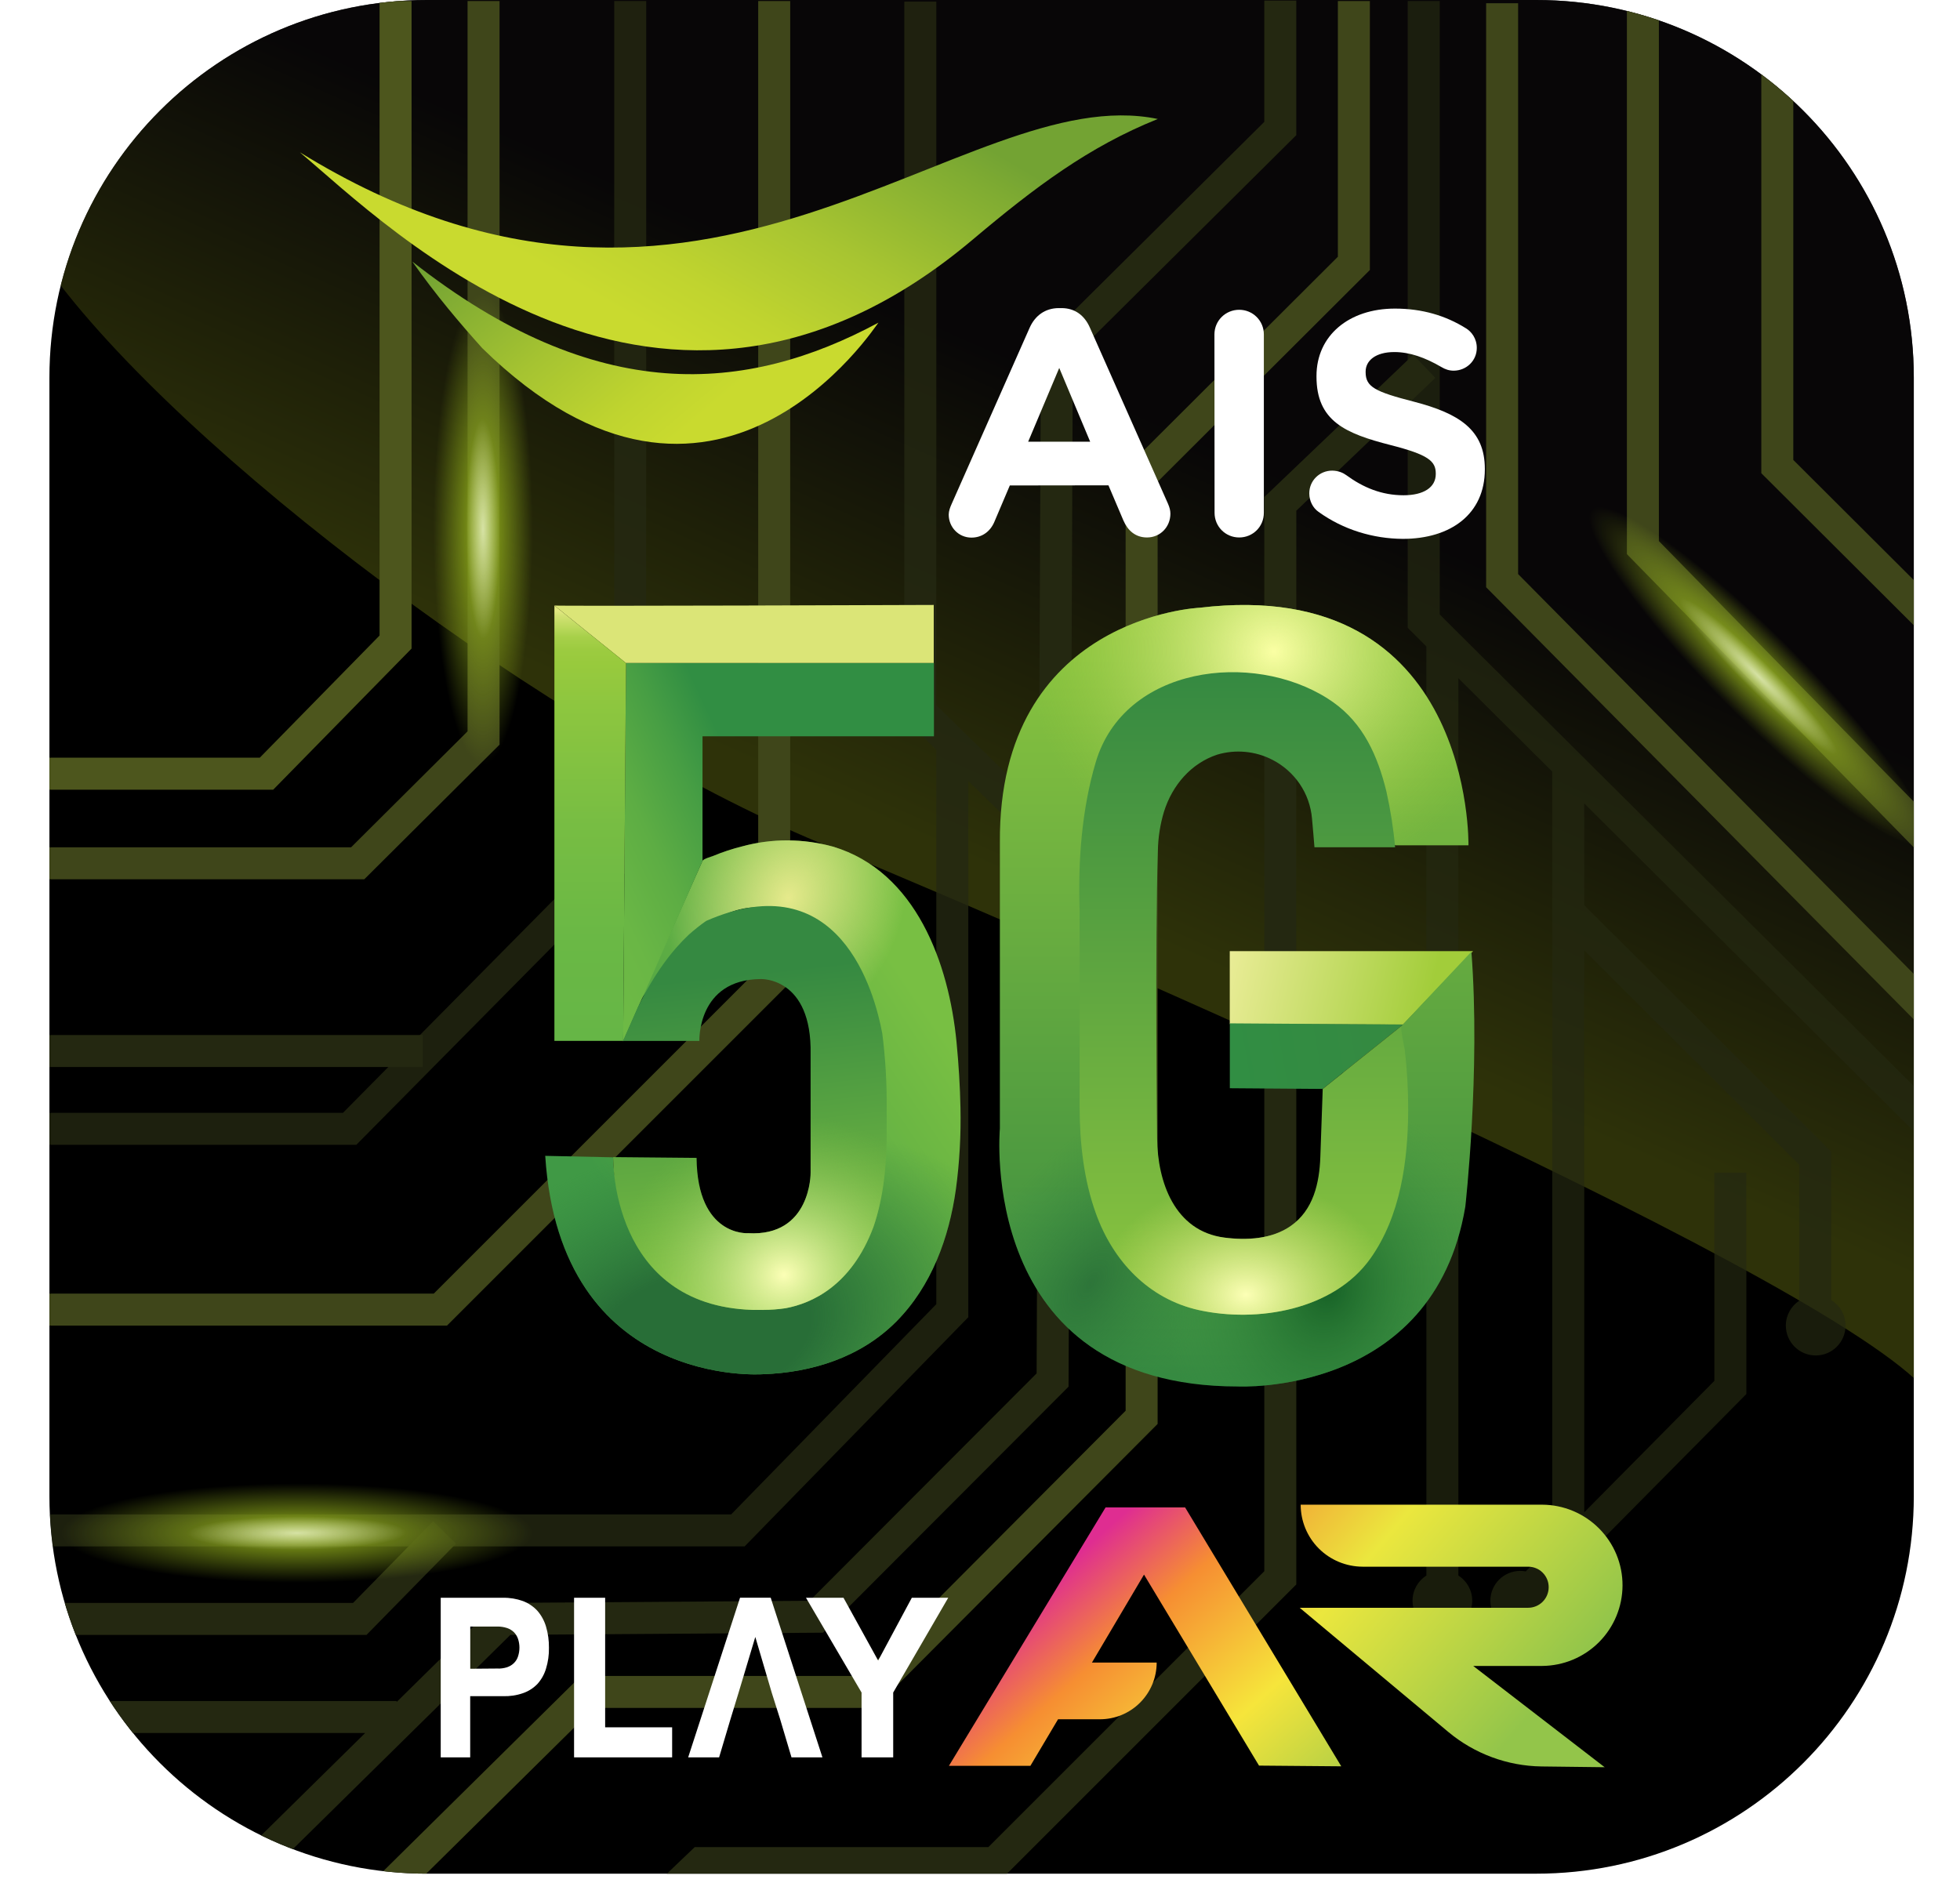 <svg width="28" height="27" viewBox="0 0 28 27" fill="none" xmlns="http://www.w3.org/2000/svg">
<g clip-path="url(#clip0_76_3299)">
<rect x="0.676" width="27" height="27" fill="black"/>
<path d="M11.715 12.045C7.893 10.454 2.58 6.468 0.676 3.824V0H27.66V20.082C27.119 18.711 16.492 14.033 11.715 12.045Z" fill="url(#paint0_linear_76_3299)" fill-opacity="0.7"/>
<path d="M0.668 23.13H5.14L6.351 21.895" stroke="#242811" stroke-width="0.457"/>
<path d="M0.638 11.054H3.807L5.651 9.173V0.015" stroke="#4D561D" stroke-width="0.457"/>
<path d="M0.645 12.334H5.11L6.908 10.544V0.015" stroke="#3F461A" stroke-width="0.457"/>
<g style="mix-blend-mode:screen" opacity="0.8">
<path d="M0.706 16.128H4.995L9.003 12.075V0.015" stroke="#242811" stroke-width="0.457"/>
</g>
<path d="M0.645 18.711H6.291L11.06 13.942V0.015" stroke="#3F461A" stroke-width="0.457"/>
<path d="M6.039 15.016H0.66" stroke="#242811" stroke-width="0.457"/>
<g style="mix-blend-mode:screen" opacity="0.8">
<path fill-rule="evenodd" clip-rule="evenodd" d="M12.919 0.023V10.171V10.267L12.988 10.334L13.376 10.713V18.633L10.445 21.637H0.653V22.094H10.542H10.638L10.705 22.025L13.768 18.886L13.833 18.82V18.726V11.159L14.892 12.193L15.211 11.866L13.376 10.075V0.023H12.919Z" fill="#242811"/>
</g>
<path d="M0.653 24.532H5.666M3.098 27.168L7.197 23.13L11.662 23.099L15.037 19.717L15.098 5.005L18.29 1.836V0.008" stroke="#242811" stroke-width="0.457"/>
<path d="M19.341 0.015V3.763L16.309 6.788V20.25L12.4 24.173H8.393L5.361 27.168" stroke="#3F461A" stroke-width="0.457"/>
<path d="M21.459 0.046V8.296L27.874 14.78" stroke="#3F461A" stroke-width="0.457"/>
<path d="M23.47 -0.008L23.47 7.824L27.889 12.342" stroke="#3F461A" stroke-width="0.457"/>
<path d="M25.39 -0.008V6.666L28.018 9.287" stroke="#3F461A" stroke-width="0.457"/>
<g style="mix-blend-mode:lighten" filter="url(#filter0_f_76_3299)">
<ellipse cx="4.241" cy="21.903" rx="0.709" ry="3.367" transform="rotate(90 4.241 21.903)" fill="url(#paint1_radial_76_3299)"/>
<ellipse cx="4.241" cy="21.903" rx="0.709" ry="3.367" transform="rotate(90 4.241 21.903)" fill="url(#paint2_radial_76_3299)" fill-opacity="0.6"/>
</g>
<g style="mix-blend-mode:lighten" filter="url(#filter1_f_76_3299)">
<ellipse cx="6.9" cy="7.558" rx="0.709" ry="3.367" fill="url(#paint3_radial_76_3299)"/>
<ellipse cx="6.9" cy="7.558" rx="0.709" ry="3.367" fill="url(#paint4_radial_76_3299)" fill-opacity="0.6"/>
</g>
<g style="mix-blend-mode:lighten" filter="url(#filter2_f_76_3299)">
<ellipse cx="25.12" cy="9.661" rx="0.603" ry="3.367" transform="rotate(135 25.12 9.661)" fill="url(#paint5_radial_76_3299)"/>
<ellipse cx="25.12" cy="9.661" rx="0.603" ry="3.367" transform="rotate(135 25.12 9.661)" fill="url(#paint6_radial_76_3299)" fill-opacity="0.6"/>
</g>
<path d="M7.184 22.828C7.282 22.826 7.379 22.842 7.471 22.875C7.55 22.905 7.621 22.953 7.678 23.015C7.734 23.08 7.776 23.157 7.8 23.239C7.83 23.338 7.843 23.44 7.842 23.542C7.844 23.643 7.83 23.744 7.8 23.841C7.776 23.922 7.734 23.996 7.678 24.059C7.62 24.119 7.55 24.164 7.471 24.191C7.379 24.223 7.282 24.237 7.184 24.234H6.717V25.108H6.296V22.828H7.184ZM7.1 23.839C7.149 23.842 7.197 23.835 7.243 23.821C7.281 23.808 7.315 23.788 7.343 23.76C7.37 23.733 7.39 23.7 7.401 23.664C7.427 23.584 7.427 23.497 7.401 23.417C7.389 23.381 7.369 23.348 7.342 23.32C7.315 23.294 7.282 23.273 7.246 23.261C7.2 23.246 7.151 23.238 7.103 23.239H6.718V23.842L7.1 23.839Z" fill="white"/>
<path d="M8.645 22.828V24.679H9.602V25.108H8.201V22.828H8.645Z" fill="white"/>
<path d="M12.76 25.108H12.308V24.182L11.514 22.828H12.05L12.545 23.725L13.026 22.828H13.546L12.76 24.182V25.108Z" fill="white"/>
<path d="M11.01 22.827H10.572L9.831 25.108H10.273L10.435 24.564L10.55 24.188L10.79 23.388L11.026 24.188L11.145 24.564L11.307 25.108H11.749L11.01 22.827Z" fill="white"/>
<g style="mix-blend-mode:screen" opacity="0.7">
<path fill-rule="evenodd" clip-rule="evenodd" d="M20.11 0.015V8.875V8.97L20.178 9.037L20.377 9.236V22.51C20.258 22.586 20.179 22.719 20.179 22.871C20.179 23.106 20.37 23.297 20.606 23.297C20.841 23.297 21.032 23.106 21.032 22.871C21.032 22.719 20.953 22.586 20.834 22.51V9.69L22.175 11.024V22.069L21.796 22.451C21.771 22.447 21.745 22.444 21.718 22.444C21.482 22.444 21.291 22.635 21.291 22.871C21.291 23.106 21.482 23.297 21.718 23.297C21.954 23.297 22.145 23.106 22.145 22.871C22.145 22.834 22.14 22.797 22.131 22.763L24.882 19.984L24.948 19.917V19.823V16.753H24.491V19.729L22.632 21.607V13.578L25.703 16.642V18.584C25.588 18.661 25.512 18.791 25.512 18.939C25.512 19.175 25.703 19.366 25.939 19.366C26.174 19.366 26.365 19.175 26.365 18.939C26.365 18.785 26.283 18.649 26.16 18.575V16.547V16.453L26.093 16.386L22.632 12.933V11.479L27.438 16.26L27.761 15.936L20.568 8.78V0.015H20.11Z" fill="#242811"/>
</g>
<g style="mix-blend-mode:screen">
<path d="M20.347 5.234L18.29 7.199V22.543L14.214 26.619H10.016L9.346 27.259" stroke="#242811" stroke-width="0.457"/>
</g>
<path d="M5.89 3.737C6.234 4.224 6.56 4.607 6.889 4.974C10.218 8.238 12.517 4.637 12.549 4.61C10.67 5.621 8.529 5.815 5.89 3.737Z" fill="url(#paint7_linear_76_3299)"/>
<path d="M4.284 2.176C5.538 3.229 9.456 7.169 13.9 3.42C14.788 2.672 15.555 2.095 16.54 1.7C13.747 1.12 10.052 5.737 4.284 2.176Z" fill="url(#paint8_linear_76_3299)"/>
<path d="M13.595 7.2L14.71 4.681C14.788 4.508 14.931 4.404 15.122 4.402H15.164C15.355 4.402 15.492 4.505 15.569 4.679L16.686 7.198C16.708 7.249 16.72 7.293 16.72 7.339C16.72 7.528 16.576 7.679 16.386 7.679C16.222 7.679 16.112 7.582 16.049 7.437L15.835 6.934L14.426 6.936L14.203 7.461C14.143 7.598 14.025 7.681 13.878 7.681C13.695 7.681 13.553 7.533 13.553 7.351C13.554 7.3 13.573 7.249 13.595 7.2ZM15.574 6.311L15.132 5.257L14.688 6.311H15.574Z" fill="white"/>
<path d="M18.836 7.313C18.758 7.259 18.704 7.159 18.704 7.049C18.704 6.868 18.849 6.724 19.032 6.724C19.123 6.726 19.188 6.756 19.233 6.789C19.475 6.966 19.739 7.076 20.051 7.076C20.339 7.076 20.511 6.963 20.511 6.773V6.765C20.511 6.587 20.403 6.496 19.866 6.359C19.221 6.194 18.807 6.017 18.807 5.38V5.372C18.807 4.793 19.272 4.409 19.927 4.409C20.317 4.409 20.652 4.509 20.943 4.691C21.019 4.737 21.097 4.834 21.097 4.971C21.097 5.153 20.95 5.294 20.769 5.296C20.701 5.296 20.647 5.277 20.593 5.245C20.359 5.108 20.139 5.03 19.919 5.03C19.65 5.03 19.509 5.153 19.509 5.309V5.318C19.509 5.529 19.646 5.597 20.198 5.739C20.846 5.907 21.212 6.142 21.212 6.699V6.707C21.212 7.342 20.728 7.699 20.039 7.699C19.616 7.696 19.191 7.569 18.836 7.313Z" fill="white"/>
<path d="M17.349 4.778C17.349 4.582 17.507 4.426 17.703 4.426C17.898 4.426 18.055 4.582 18.055 4.778V7.327C18.055 7.525 17.898 7.679 17.703 7.679C17.507 7.679 17.351 7.523 17.351 7.327L17.349 4.778Z" fill="white"/>
<g clip-path="url(#clip1_76_3299)">
<path d="M13.721 15.83C13.715 15.517 13.695 15.204 13.665 14.891C13.557 13.772 13.09 12.452 11.899 12.096C11.475 11.979 11.028 11.977 10.604 12.092C10.462 12.127 10.323 12.173 10.188 12.229C10.163 12.239 10.048 12.271 10.036 12.299C10.036 12.299 9.473 13.556 9.147 14.295C9.328 14.031 9.718 13.538 9.871 13.401C10.476 12.833 10.952 12.98 10.952 12.98C11.376 13.009 11.715 13.136 11.995 13.46C12.311 13.824 12.513 14.274 12.575 14.753C12.588 14.816 12.587 14.882 12.571 14.945C12.611 15.264 12.642 15.561 12.65 15.828H12.64C12.661 16.567 12.569 17.117 12.416 17.528C12.275 17.939 12.1 18.241 11.709 18.466C11.559 18.551 11.395 18.607 11.224 18.632C11.066 18.661 10.945 18.721 10.899 18.718C10.851 18.716 10.806 18.656 10.76 18.656C8.764 18.579 8.758 16.535 8.758 16.535L7.789 16.514C8.002 19.847 10.898 19.634 10.898 19.634C11.601 19.611 12.297 19.391 12.803 18.883C13.308 18.375 13.559 17.682 13.656 16.989C13.708 16.605 13.729 16.217 13.721 15.83Z" fill="url(#paint9_linear_76_3299)"/>
<path d="M13.721 15.83C13.715 15.517 13.695 15.204 13.665 14.891C13.557 13.772 13.09 12.452 11.899 12.096C11.475 11.979 11.028 11.977 10.604 12.092C10.462 12.127 10.323 12.173 10.188 12.229C10.163 12.239 10.048 12.271 10.036 12.299C10.036 12.299 9.473 13.556 9.147 14.295C9.328 14.031 9.718 13.538 9.871 13.401C10.476 12.833 10.952 12.98 10.952 12.98C11.376 13.009 11.715 13.136 11.995 13.46C12.311 13.824 12.513 14.274 12.575 14.753C12.588 14.816 12.587 14.882 12.571 14.945C12.611 15.264 12.642 15.561 12.65 15.828H12.64C12.661 16.567 12.569 17.117 12.416 17.528C12.275 17.939 12.1 18.241 11.709 18.466C11.559 18.551 11.395 18.607 11.224 18.632C11.066 18.661 10.945 18.721 10.899 18.718C10.851 18.716 10.806 18.656 10.76 18.656C8.764 18.579 8.758 16.535 8.758 16.535L7.789 16.514C8.002 19.847 10.898 19.634 10.898 19.634C11.601 19.611 12.297 19.391 12.803 18.883C13.308 18.375 13.559 17.682 13.656 16.989C13.708 16.605 13.729 16.217 13.721 15.83Z" fill="url(#paint10_radial_76_3299)"/>
<path d="M13.721 15.83C13.715 15.517 13.695 15.204 13.665 14.891C13.557 13.772 13.09 12.452 11.899 12.096C11.475 11.979 11.028 11.977 10.604 12.092C10.462 12.127 10.323 12.173 10.188 12.229C10.163 12.239 10.048 12.271 10.036 12.299C10.036 12.299 9.473 13.556 9.147 14.295C9.328 14.031 9.718 13.538 9.871 13.401C10.476 12.833 10.952 12.98 10.952 12.98C11.376 13.009 11.715 13.136 11.995 13.46C12.311 13.824 12.513 14.274 12.575 14.753C12.588 14.816 12.587 14.882 12.571 14.945C12.611 15.264 12.642 15.561 12.65 15.828H12.64C12.661 16.567 12.569 17.117 12.416 17.528C12.275 17.939 12.1 18.241 11.709 18.466C11.559 18.551 11.395 18.607 11.224 18.632C11.066 18.661 10.945 18.721 10.899 18.718C10.851 18.716 10.806 18.656 10.76 18.656C8.764 18.579 8.758 16.535 8.758 16.535L7.789 16.514C8.002 19.847 10.898 19.634 10.898 19.634C11.601 19.611 12.297 19.391 12.803 18.883C13.308 18.375 13.559 17.682 13.656 16.989C13.708 16.605 13.729 16.217 13.721 15.83Z" fill="url(#paint11_radial_76_3299)"/>
<path d="M17.568 14.631V13.589H21.044L20.044 14.638L17.568 14.631Z" fill="url(#paint12_linear_76_3299)"/>
<path d="M20.044 14.638L18.895 15.558L17.569 15.548V14.621L20.044 14.638Z" fill="url(#paint13_linear_76_3299)"/>
<path d="M19.932 12.077H20.978C20.978 12.077 21.056 8.215 17.138 8.683C17.138 8.683 14.261 8.808 14.284 12.037V16.125C14.284 16.125 13.944 19.809 17.681 19.809C17.681 19.809 20.479 19.952 20.933 17.24C20.933 17.24 21.152 15.306 21.02 13.597L19.706 14.993C19.706 14.993 19.769 18.334 17.945 18.159C17.945 18.159 15.518 19.005 16.061 14.134C16.061 14.134 14.991 9.056 18.169 10.397L19.932 12.077Z" fill="url(#paint14_linear_76_3299)"/>
<path d="M19.932 12.077H20.978C20.978 12.077 21.056 8.215 17.138 8.683C17.138 8.683 14.261 8.808 14.284 12.037V16.125C14.284 16.125 13.944 19.809 17.681 19.809C17.681 19.809 20.479 19.952 20.933 17.24C20.933 17.24 21.152 15.306 21.02 13.597L19.706 14.993C19.706 14.993 19.769 18.334 17.945 18.159C17.945 18.159 15.518 19.005 16.061 14.134C16.061 14.134 14.991 9.056 18.169 10.397L19.932 12.077Z" fill="url(#paint15_radial_76_3299)"/>
<path d="M19.932 12.077H20.978C20.978 12.077 21.056 8.215 17.138 8.683C17.138 8.683 14.261 8.808 14.284 12.037V16.125C14.284 16.125 13.944 19.809 17.681 19.809C17.681 19.809 20.479 19.952 20.933 17.24C20.933 17.24 21.152 15.306 21.02 13.597L19.706 14.993C19.706 14.993 19.769 18.334 17.945 18.159C17.945 18.159 15.518 19.005 16.061 14.134C16.061 14.134 14.991 9.056 18.169 10.397L19.932 12.077Z" fill="url(#paint16_radial_76_3299)"/>
<path d="M19.932 12.077H20.978C20.978 12.077 21.056 8.215 17.138 8.683C17.138 8.683 14.261 8.808 14.284 12.037V16.125C14.284 16.125 13.944 19.809 17.681 19.809C17.681 19.809 20.479 19.952 20.933 17.24C20.933 17.24 21.152 15.306 21.02 13.597L19.706 14.993C19.706 14.993 19.769 18.334 17.945 18.159C17.945 18.159 15.518 19.005 16.061 14.134C16.061 14.134 14.991 9.056 18.169 10.397L19.932 12.077Z" fill="url(#paint17_radial_76_3299)" fill-opacity="0.8"/>
<path d="M20.02 14.659C19.999 14.675 20.066 14.975 20.069 15.005C20.102 15.292 20.118 15.58 20.117 15.868C20.113 16.59 20.006 17.379 19.577 17.981C19.052 18.718 17.961 18.901 17.127 18.718C16.411 18.559 15.902 18.021 15.657 17.341C15.482 16.858 15.426 16.337 15.423 15.826V13.011C15.399 12.309 15.453 11.566 15.653 10.891C16.061 9.515 17.89 9.294 18.968 9.981C18.992 9.997 19.017 10.013 19.041 10.03C19.478 10.337 19.681 10.801 19.805 11.305C19.864 11.569 19.906 11.836 19.93 12.105H18.778C18.778 12.105 18.748 11.734 18.743 11.696C18.728 11.519 18.668 11.348 18.568 11.201C18.468 11.054 18.333 10.935 18.174 10.854C17.931 10.73 17.65 10.704 17.388 10.782C17.013 10.907 16.747 11.22 16.629 11.595C16.574 11.776 16.545 11.964 16.541 12.153C16.498 13.483 16.53 16.259 16.53 16.263C16.537 16.889 16.781 17.59 17.491 17.682C17.809 17.723 18.17 17.705 18.44 17.515C18.763 17.289 18.849 16.901 18.862 16.529L18.896 15.558L20.02 14.659Z" fill="url(#paint18_linear_76_3299)"/>
<path d="M20.02 14.659C19.999 14.675 20.066 14.975 20.069 15.005C20.102 15.292 20.118 15.58 20.117 15.868C20.113 16.59 20.006 17.379 19.577 17.981C19.052 18.718 17.961 18.901 17.127 18.718C16.411 18.559 15.902 18.021 15.657 17.341C15.482 16.858 15.426 16.337 15.423 15.826V13.011C15.399 12.309 15.453 11.566 15.653 10.891C16.061 9.515 17.89 9.294 18.968 9.981C18.992 9.997 19.017 10.013 19.041 10.03C19.478 10.337 19.681 10.801 19.805 11.305C19.864 11.569 19.906 11.836 19.93 12.105H18.778C18.778 12.105 18.748 11.734 18.743 11.696C18.728 11.519 18.668 11.348 18.568 11.201C18.468 11.054 18.333 10.935 18.174 10.854C17.931 10.73 17.65 10.704 17.388 10.782C17.013 10.907 16.747 11.22 16.629 11.595C16.574 11.776 16.545 11.964 16.541 12.153C16.498 13.483 16.53 16.259 16.53 16.263C16.537 16.889 16.781 17.59 17.491 17.682C17.809 17.723 18.17 17.705 18.44 17.515C18.763 17.289 18.849 16.901 18.862 16.529L18.896 15.558L20.02 14.659Z" fill="url(#paint19_radial_76_3299)"/>
<path d="M7.92 8.651L8.942 9.473H13.339V8.643C13.339 8.643 7.908 8.663 7.92 8.651Z" fill="url(#paint20_linear_76_3299)"/>
<path d="M13.342 9.474V10.52H10.036V12.301L8.902 14.88L8.943 9.474H13.342Z" fill="url(#paint21_linear_76_3299)"/>
<path d="M8.943 9.474L7.92 8.652V14.871H8.903L8.943 9.474Z" fill="url(#paint22_linear_76_3299)"/>
<path d="M12.667 15.83C12.67 15.474 12.649 15.119 12.604 14.766C12.493 14.167 11.99 12.323 10.087 13.158C10 13.219 9.916 13.286 9.837 13.357C9.601 13.579 9.353 13.904 9.116 14.381L8.899 14.872H9.991C9.991 14.872 9.959 13.996 10.867 13.988C10.867 13.988 11.601 13.956 11.58 15.063V16.756C11.58 16.756 11.59 17.672 10.686 17.619C10.686 17.619 9.961 17.672 9.951 16.543L8.759 16.532C8.759 16.532 8.716 18.651 10.75 18.715H10.76C10.798 18.715 10.837 18.715 10.877 18.715H10.899C11.008 18.715 11.116 18.707 11.224 18.691C11.593 18.622 12.163 18.374 12.479 17.527C12.629 17.09 12.67 16.599 12.667 16.166C12.667 16.057 12.667 15.944 12.667 15.83Z" fill="url(#paint23_linear_76_3299)"/>
<path d="M12.667 15.83C12.67 15.474 12.649 15.119 12.604 14.766C12.493 14.167 11.99 12.323 10.087 13.158C10 13.219 9.916 13.286 9.837 13.357C9.601 13.579 9.353 13.904 9.116 14.381L8.899 14.872H9.991C9.991 14.872 9.959 13.996 10.867 13.988C10.867 13.988 11.601 13.956 11.58 15.063V16.756C11.58 16.756 11.59 17.672 10.686 17.619C10.686 17.619 9.961 17.672 9.951 16.543L8.759 16.532C8.759 16.532 8.716 18.651 10.75 18.715H10.76C10.798 18.715 10.837 18.715 10.877 18.715H10.899C11.008 18.715 11.116 18.707 11.224 18.691C11.593 18.622 12.163 18.374 12.479 17.527C12.629 17.09 12.67 16.599 12.667 16.166C12.667 16.057 12.667 15.944 12.667 15.83Z" fill="url(#paint24_radial_76_3299)"/>
</g>
<path d="M13.556 25.229H14.72L15.115 24.564H15.713C15.928 24.564 16.134 24.479 16.286 24.327C16.438 24.175 16.524 23.969 16.524 23.754H15.599L16.343 22.497L17.986 25.226L19.161 25.236L16.93 21.537H15.794L13.556 25.229Z" fill="url(#paint25_linear_76_3299)"/>
<path d="M22.924 25.249L21.046 23.802H22.03C22.334 23.8 22.626 23.679 22.841 23.464C23.057 23.248 23.178 22.956 23.179 22.652V22.652C23.18 22.346 23.059 22.053 22.843 21.837C22.628 21.621 22.335 21.499 22.03 21.498H18.581C18.581 21.732 18.674 21.958 18.84 22.124C19.006 22.29 19.231 22.383 19.466 22.384H21.83C21.869 22.384 21.907 22.391 21.943 22.406C21.979 22.42 22.011 22.442 22.038 22.469C22.066 22.497 22.087 22.529 22.102 22.565C22.117 22.6 22.124 22.639 22.124 22.677V22.677C22.124 22.755 22.093 22.83 22.038 22.885C21.983 22.94 21.908 22.971 21.83 22.971H18.567L20.69 24.745C21.064 25.057 21.534 25.231 22.02 25.238L22.924 25.249Z" fill="url(#paint26_linear_76_3299)"/>
</g>
<defs>
<filter id="filter0_f_76_3299" x="0.569" y="20.89" width="7.344" height="2.026" filterUnits="userSpaceOnUse" color-interpolation-filters="sRGB">
<feFlood flood-opacity="0" result="BackgroundImageFix"/>
<feBlend mode="normal" in="SourceGraphic" in2="BackgroundImageFix" result="shape"/>
<feGaussianBlur stdDeviation="0.152" result="effect1_foregroundBlur_76_3299"/>
</filter>
<filter id="filter1_f_76_3299" x="5.887" y="3.885" width="2.027" height="7.344" filterUnits="userSpaceOnUse" color-interpolation-filters="sRGB">
<feFlood flood-opacity="0" result="BackgroundImageFix"/>
<feBlend mode="normal" in="SourceGraphic" in2="BackgroundImageFix" result="shape"/>
<feGaussianBlur stdDeviation="0.152" result="effect1_foregroundBlur_76_3299"/>
</filter>
<filter id="filter2_f_76_3299" x="22.395" y="6.937" width="5.448" height="5.448" filterUnits="userSpaceOnUse" color-interpolation-filters="sRGB">
<feFlood flood-opacity="0" result="BackgroundImageFix"/>
<feBlend mode="normal" in="SourceGraphic" in2="BackgroundImageFix" result="shape"/>
<feGaussianBlur stdDeviation="0.152" result="effect1_foregroundBlur_76_3299"/>
</filter>
<linearGradient id="paint0_linear_76_3299" x1="22.335" y1="8.617" x2="19.562" y2="14.871" gradientUnits="userSpaceOnUse">
<stop stop-color="#0B090A"/>
<stop offset="1" stop-color="#42480D"/>
</linearGradient>
<radialGradient id="paint1_radial_76_3299" cx="0" cy="0" r="1" gradientUnits="userSpaceOnUse" gradientTransform="translate(4.241 21.903) rotate(90) scale(3.367 0.709)">
<stop stop-color="#98B61C"/>
<stop offset="1" stop-color="#98B61C" stop-opacity="0"/>
</radialGradient>
<radialGradient id="paint2_radial_76_3299" cx="0" cy="0" r="1" gradientUnits="userSpaceOnUse" gradientTransform="translate(4.241 21.903) rotate(89.722) scale(1.569 0.239)">
<stop stop-color="white"/>
<stop offset="1" stop-color="white" stop-opacity="0"/>
</radialGradient>
<radialGradient id="paint3_radial_76_3299" cx="0" cy="0" r="1" gradientUnits="userSpaceOnUse" gradientTransform="translate(6.9 7.558) rotate(90) scale(3.367 0.709)">
<stop stop-color="#98B61C"/>
<stop offset="1" stop-color="#98B61C" stop-opacity="0"/>
</radialGradient>
<radialGradient id="paint4_radial_76_3299" cx="0" cy="0" r="1" gradientUnits="userSpaceOnUse" gradientTransform="translate(6.9 7.558) rotate(89.722) scale(1.569 0.239)">
<stop stop-color="white"/>
<stop offset="1" stop-color="white" stop-opacity="0"/>
</radialGradient>
<radialGradient id="paint5_radial_76_3299" cx="0" cy="0" r="1" gradientUnits="userSpaceOnUse" gradientTransform="translate(25.12 9.661) rotate(90) scale(3.367 0.603)">
<stop stop-color="#98B61C"/>
<stop offset="1" stop-color="#98B61C" stop-opacity="0"/>
</radialGradient>
<radialGradient id="paint6_radial_76_3299" cx="0" cy="0" r="1" gradientUnits="userSpaceOnUse" gradientTransform="translate(25.12 9.661) rotate(89.763) scale(1.569 0.203)">
<stop stop-color="white"/>
<stop offset="1" stop-color="white" stop-opacity="0"/>
</radialGradient>
<linearGradient id="paint7_linear_76_3299" x1="10.899" y1="6.206" x2="7.614" y2="2.29" gradientUnits="userSpaceOnUse">
<stop offset="0.15" stop-color="#C9DA2F"/>
<stop offset="0.306" stop-color="#BFD42F"/>
<stop offset="0.568" stop-color="#A5C331"/>
<stop offset="0.902" stop-color="#7BA833"/>
<stop offset="0.96" stop-color="#73A333"/>
</linearGradient>
<linearGradient id="paint8_linear_76_3299" x1="12.105" y1="-0.993" x2="7.883" y2="6.319" gradientUnits="userSpaceOnUse">
<stop offset="0.2" stop-color="#73A333"/>
<stop offset="0.264" stop-color="#80AC32"/>
<stop offset="0.477" stop-color="#A8C531"/>
<stop offset="0.646" stop-color="#C0D42F"/>
<stop offset="0.75" stop-color="#C9DA2F"/>
</linearGradient>
<linearGradient id="paint9_linear_76_3299" x1="13.043" y1="14.148" x2="8.727" y2="17.056" gradientUnits="userSpaceOnUse">
<stop stop-color="#78BF43"/>
<stop offset="1" stop-color="#409945"/>
</linearGradient>
<radialGradient id="paint10_radial_76_3299" cx="0" cy="0" r="1" gradientUnits="userSpaceOnUse" gradientTransform="translate(11.261 12.834) rotate(110.854) scale(2.108 1.64)">
<stop stop-color="#E6EA8C"/>
<stop offset="1" stop-color="#E6EA8C" stop-opacity="0"/>
</radialGradient>
<radialGradient id="paint11_radial_76_3299" cx="0" cy="0" r="1" gradientUnits="userSpaceOnUse" gradientTransform="translate(10.01 19.12) rotate(-16.049) scale(4.751 2.804)">
<stop stop-color="#286E37"/>
<stop offset="0.339" stop-color="#286E37"/>
<stop offset="1" stop-color="#30833F" stop-opacity="0"/>
</radialGradient>
<linearGradient id="paint12_linear_76_3299" x1="17.547" y1="13.773" x2="20.393" y2="14.429" gradientUnits="userSpaceOnUse">
<stop stop-color="#E9EC96"/>
<stop offset="1" stop-color="#A2CD3A"/>
</linearGradient>
<linearGradient id="paint13_linear_76_3299" x1="17.547" y1="15.086" x2="20.049" y2="14.648" gradientUnits="userSpaceOnUse">
<stop stop-color="#318E43"/>
<stop offset="1" stop-color="#358941"/>
</linearGradient>
<linearGradient id="paint14_linear_76_3299" x1="17.669" y1="8.644" x2="17.669" y2="19.811" gradientUnits="userSpaceOnUse">
<stop stop-color="#8DC63F"/>
<stop offset="1" stop-color="#358941"/>
</linearGradient>
<radialGradient id="paint15_radial_76_3299" cx="0" cy="0" r="1" gradientUnits="userSpaceOnUse" gradientTransform="translate(18.204 9.3) rotate(96.399) scale(3.367 3.532)">
<stop stop-color="#FAFFA4"/>
<stop offset="1" stop-color="#A2CD3A" stop-opacity="0"/>
</radialGradient>
<radialGradient id="paint16_radial_76_3299" cx="0" cy="0" r="1" gradientUnits="userSpaceOnUse" gradientTransform="translate(18.985 18.433) rotate(22.249) scale(2.23 2.694)">
<stop stop-color="#176227"/>
<stop offset="1" stop-color="#409945" stop-opacity="0"/>
</radialGradient>
<radialGradient id="paint17_radial_76_3299" cx="0" cy="0" r="1" gradientUnits="userSpaceOnUse" gradientTransform="translate(15.576 18.339) rotate(125.189) scale(2.985 1.659)">
<stop stop-color="#286E37"/>
<stop offset="1" stop-color="#358941" stop-opacity="0"/>
</radialGradient>
<linearGradient id="paint18_linear_76_3299" x1="17.767" y1="9.604" x2="17.767" y2="18.784" gradientUnits="userSpaceOnUse">
<stop stop-color="#358941"/>
<stop offset="1" stop-color="#8DC63F"/>
</linearGradient>
<radialGradient id="paint19_radial_76_3299" cx="0" cy="0" r="1" gradientUnits="userSpaceOnUse" gradientTransform="translate(17.797 18.495) rotate(-90) scale(1.626 2.131)">
<stop stop-color="#FCFFB6"/>
<stop offset="1" stop-color="#D5E16A" stop-opacity="0"/>
</radialGradient>
<linearGradient id="paint20_linear_76_3299" x1="7.735" y1="9.2" x2="13.151" y2="8.942" gradientUnits="userSpaceOnUse">
<stop stop-color="#DBE577"/>
<stop offset="1" stop-color="#DBE577"/>
</linearGradient>
<linearGradient id="paint21_linear_76_3299" x1="7.873" y1="12.665" x2="13.59" y2="10.007" gradientUnits="userSpaceOnUse">
<stop stop-color="#6EBA45"/>
<stop offset="0.12" stop-color="#6AB745"/>
<stop offset="0.25" stop-color="#5DAD44"/>
<stop offset="0.38" stop-color="#479E44"/>
<stop offset="0.49" stop-color="#318E43"/>
<stop offset="0.98" stop-color="#318E43"/>
<stop offset="1" stop-color="#318E43"/>
</linearGradient>
<linearGradient id="paint22_linear_76_3299" x1="8.432" y1="14.871" x2="8.432" y2="8.731" gradientUnits="userSpaceOnUse">
<stop stop-color="#66B646"/>
<stop offset="0.24" stop-color="#6AB845"/>
<stop offset="0.5" stop-color="#77BD43"/>
<stop offset="0.78" stop-color="#8DC63F"/>
<stop offset="0.88" stop-color="#98CA3D"/>
<stop offset="0.91" stop-color="#9CCB40"/>
<stop offset="0.94" stop-color="#A7D04A"/>
<stop offset="0.96" stop-color="#B9D85B"/>
<stop offset="0.99" stop-color="#D3E273"/>
<stop offset="1" stop-color="#E2E880"/>
</linearGradient>
<linearGradient id="paint23_linear_76_3299" x1="10.729" y1="13.898" x2="11.261" y2="18.714" gradientUnits="userSpaceOnUse">
<stop stop-color="#358941"/>
<stop offset="1" stop-color="#84C441"/>
</linearGradient>
<radialGradient id="paint24_radial_76_3299" cx="0" cy="0" r="1" gradientUnits="userSpaceOnUse" gradientTransform="translate(11.198 18.213) rotate(-101.929) scale(2.27 2.496)">
<stop stop-color="#FCFFB6"/>
<stop offset="1" stop-color="#84C441" stop-opacity="0"/>
</radialGradient>
<linearGradient id="paint25_linear_76_3299" x1="15.852" y1="21.8" x2="19.629" y2="26.03" gradientUnits="userSpaceOnUse">
<stop stop-color="#DF2D91"/>
<stop offset="0.232" stop-color="#F68E32"/>
<stop offset="0.577" stop-color="#F6E53B"/>
<stop offset="1" stop-color="#93C54A"/>
</linearGradient>
<linearGradient id="paint26_linear_76_3299" x1="17.841" y1="20.886" x2="21.95" y2="24.406" gradientUnits="userSpaceOnUse">
<stop stop-color="#F58A32"/>
<stop offset="0.405" stop-color="#EBE73E"/>
<stop offset="1" stop-color="#93C54A"/>
</linearGradient>
<clipPath id="clip0_76_3299">
<path d="M0.706 5.394C0.706 2.415 3.121 0 6.1 0H21.946C24.925 0 27.34 2.415 27.34 5.394V21.376C27.34 24.355 24.925 26.77 21.946 26.77H6.1C3.121 26.77 0.706 24.355 0.706 21.376V5.394Z" fill="white"/>
</clipPath>
<clipPath id="clip1_76_3299">
<rect width="13.271" height="11.166" fill="white" transform="translate(7.789 8.643)"/>
</clipPath>
</defs>
</svg>
